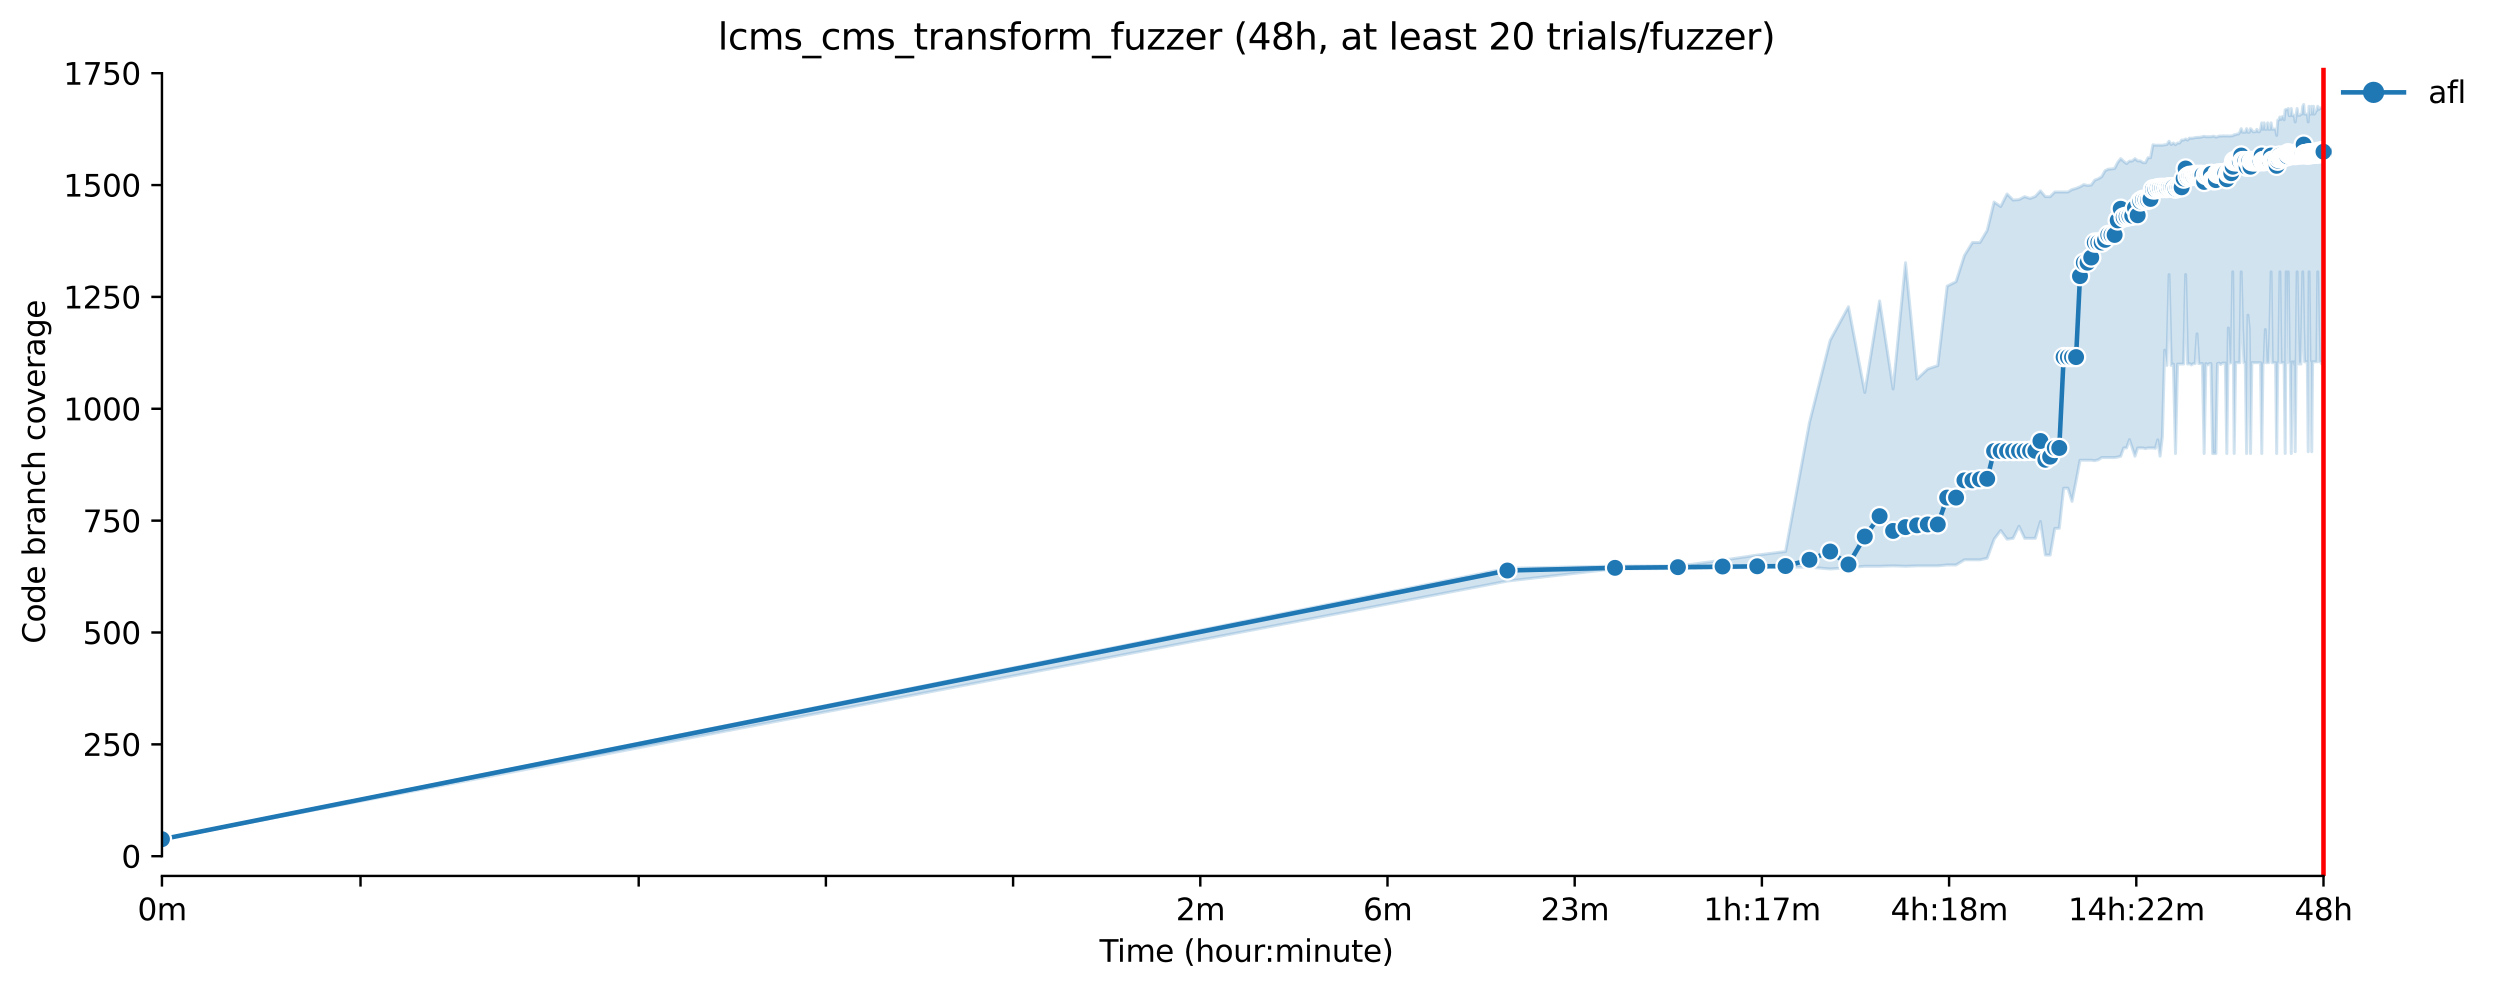 <?xml version="1.0" encoding="utf-8" standalone="no"?>
<!DOCTYPE svg PUBLIC "-//W3C//DTD SVG 1.1//EN"
  "http://www.w3.org/Graphics/SVG/1.1/DTD/svg11.dtd">
<svg xmlns:xlink="http://www.w3.org/1999/xlink" width="823.195pt" height="325.986pt" viewBox="0 0 823.195 325.986" xmlns="http://www.w3.org/2000/svg" version="1.1">
 <defs>
  <style type="text/css">*{stroke-linejoin: round; stroke-linecap: butt}</style>
 </defs>
 <g id="figure_1">
  <g id="patch_1">
   <path d="M 0 325.986 
L 823.195 325.986 
L 823.195 0 
L 0 0 
z
" style="fill: #ffffff"/>
  </g>
  <g id="axes_1">
   <g id="patch_2">
    <path d="M 53.328 288.43 
L 767.568 288.43 
L 767.568 22.318 
L 53.328 22.318 
z
" style="fill: #ffffff"/>
   </g>
   <g id="PolyCollection_1">
    <defs>
     <path id="ma456323666" d="M 53.328 -49.652 
L 53.328 -49.652 
L 496.352 -134.663 
L 531.78 -138.715 
L 552.505 -138.788 
L 567.209 -139.083 
L 578.614 -139.083 
L 587.933 -139.23 
L 595.812 -139.23 
L 602.637 -138.641 
L 608.657 -139.083 
L 614.042 -139.525 
L 618.914 -139.525 
L 623.361 -139.672 
L 627.452 -139.525 
L 631.24 -139.672 
L 634.767 -139.672 
L 638.065 -139.672 
L 641.164 -139.967 
L 644.085 -139.967 
L 646.849 -141.661 
L 649.471 -141.661 
L 651.964 -141.661 
L 654.342 -142.177 
L 656.614 -148.4 
L 658.79 -151.312 
L 660.876 -148.439 
L 662.881 -148.733 
L 664.81 -152.711 
L 666.668 -148.733 
L 668.462 -148.733 
L 670.195 -148.733 
L 671.871 -154.258 
L 673.494 -143.208 
L 675.066 -143.208 
L 676.592 -151.975 
L 678.074 -152.048 
L 679.514 -165.235 
L 680.914 -165.235 
L 682.277 -160.888 
L 683.605 -167.592 
L 684.899 -174.443 
L 686.161 -174.443 
L 687.393 -174.443 
L 688.595 -174.443 
L 689.77 -174.296 
L 690.919 -174.59 
L 692.042 -175.327 
L 693.142 -175.327 
L 694.218 -175.327 
L 695.272 -175.327 
L 696.304 -175.327 
L 697.316 -175.474 
L 698.309 -175.769 
L 699.283 -178.495 
L 700.238 -178.495 
L 701.176 -181.22 
L 702.097 -178.495 
L 703.001 -175.769 
L 703.89 -178.495 
L 704.764 -178.495 
L 705.623 -178.495 
L 706.468 -178.283 
L 707.299 -178.495 
L 708.117 -178.495 
L 708.922 -178.495 
L 709.714 -178.347 
L 710.495 -181.152 
L 711.263 -175.769 
L 712.021 -182.178 
L 712.767 -210.687 
L 713.502 -205.677 
L 714.227 -235.586 
L 714.942 -205.677 
L 715.647 -206.119 
L 716.342 -176.653 
L 717.029 -206.119 
L 717.705 -206.119 
L 718.374 -206.119 
L 719.033 -206.119 
L 719.684 -235.586 
L 720.327 -206.119 
L 720.962 -206.267 
L 721.589 -205.825 
L 722.209 -206.267 
L 722.821 -206.267 
L 723.426 -216.064 
L 724.024 -206.267 
L 724.615 -206.267 
L 725.199 -206.267 
L 725.776 -176.653 
L 726.347 -206.267 
L 726.912 -205.825 
L 727.471 -206.267 
L 728.023 -206.267 
L 728.57 -176.653 
L 729.111 -176.653 
L 729.646 -176.653 
L 730.176 -206.267 
L 730.7 -206.414 
L 731.219 -205.972 
L 731.733 -206.414 
L 732.241 -206.414 
L 732.745 -206.414 
L 733.243 -176.653 
L 733.737 -217.98 
L 734.226 -206.414 
L 734.711 -206.561 
L 735.191 -236.47 
L 735.666 -176.653 
L 736.137 -206.561 
L 736.604 -206.561 
L 737.067 -206.561 
L 737.525 -206.561 
L 737.979 -236.47 
L 738.43 -217.694 
L 738.876 -206.561 
L 739.319 -206.561 
L 739.757 -176.653 
L 740.192 -222.219 
L 740.624 -217.766 
L 741.051 -176.653 
L 741.476 -206.561 
L 741.896 -206.561 
L 742.314 -206.561 
L 742.727 -206.561 
L 743.138 -206.561 
L 743.545 -206.561 
L 743.949 -206.561 
L 744.35 -206.561 
L 744.748 -176.653 
L 745.143 -206.119 
L 745.534 -206.561 
L 745.923 -217.479 
L 746.309 -206.561 
L 746.692 -206.561 
L 747.072 -206.561 
L 747.449 -217.748 
L 747.823 -236.47 
L 748.195 -206.561 
L 748.564 -206.55 
L 748.93 -206.561 
L 749.294 -206.561 
L 749.655 -176.653 
L 750.014 -206.561 
L 750.37 -206.561 
L 750.724 -236.47 
L 751.075 -206.561 
L 751.424 -206.55 
L 751.771 -206.561 
L 752.115 -206.561 
L 752.457 -176.653 
L 752.796 -236.47 
L 753.134 -206.561 
L 753.469 -236.47 
L 753.802 -206.561 
L 754.133 -206.561 
L 754.461 -176.653 
L 754.788 -206.856 
L 755.113 -205.397 
L 755.435 -206.856 
L 755.755 -177.242 
L 756.074 -206.856 
L 756.39 -236.47 
L 756.705 -217.486 
L 757.018 -206.119 
L 757.328 -206.856 
L 757.637 -206.119 
L 757.944 -218.204 
L 758.249 -236.47 
L 758.553 -217.486 
L 758.854 -206.856 
L 759.154 -206.856 
L 759.452 -206.856 
L 759.748 -206.856 
L 760.043 -177.242 
L 760.336 -236.47 
L 760.627 -206.856 
L 760.917 -206.856 
L 761.205 -177.242 
L 761.491 -206.856 
L 761.776 -206.856 
L 762.059 -206.856 
L 762.34 -206.856 
L 762.62 -206.838 
L 762.899 -206.856 
L 763.176 -236.47 
L 763.452 -218.495 
L 763.726 -206.856 
L 763.998 -206.856 
L 764.269 -206.856 
L 764.539 -206.119 
L 764.807 -206.856 
L 765.074 -206.856 
L 765.074 -290.467 
L 765.074 -290.467 
L 764.807 -290.467 
L 764.539 -290.467 
L 764.269 -290.467 
L 763.998 -290.467 
L 763.726 -290.025 
L 763.452 -290.025 
L 763.176 -290.983 
L 762.899 -289.583 
L 762.62 -289.583 
L 762.34 -288.707 
L 762.059 -288.405 
L 761.776 -290.983 
L 761.491 -288.405 
L 761.205 -290.983 
L 760.917 -288.405 
L 760.627 -288.405 
L 760.336 -290.983 
L 760.043 -285.826 
L 759.748 -288.405 
L 759.452 -288.405 
L 759.154 -288.405 
L 758.854 -288.405 
L 758.553 -291.572 
L 758.249 -290.983 
L 757.944 -288.405 
L 757.637 -288.405 
L 757.328 -288.036 
L 757.018 -288.036 
L 756.705 -288.053 
L 756.39 -290.246 
L 756.074 -288.036 
L 755.755 -285.826 
L 755.435 -288.036 
L 755.113 -288.036 
L 754.788 -287.889 
L 754.461 -290.246 
L 754.133 -287.889 
L 753.802 -287.906 
L 753.469 -290.246 
L 753.134 -289.952 
L 752.796 -289.952 
L 752.457 -289.804 
L 752.115 -286.519 
L 751.771 -287.668 
L 751.424 -287.521 
L 751.075 -286.637 
L 750.724 -287.447 
L 750.37 -286.489 
L 750.014 -286.416 
L 749.655 -281.406 
L 749.294 -283.469 
L 748.93 -283.469 
L 748.564 -283.469 
L 748.195 -283.395 
L 747.823 -285.532 
L 747.449 -283.395 
L 747.072 -283.395 
L 746.692 -285.532 
L 746.309 -283.395 
L 745.923 -283.395 
L 745.534 -285.532 
L 745.143 -283.395 
L 744.748 -285.532 
L 744.35 -283.395 
L 743.949 -282.585 
L 743.545 -282.603 
L 743.138 -283.395 
L 742.727 -282.603 
L 742.314 -282.585 
L 741.896 -282.585 
L 741.476 -283.174 
L 741.051 -283.616 
L 740.624 -282.438 
L 740.192 -282.438 
L 739.757 -283.616 
L 739.319 -282.438 
L 738.876 -282.438 
L 738.43 -282.438 
L 737.979 -283.616 
L 737.525 -282.438 
L 737.067 -281.848 
L 736.604 -281.848 
L 736.137 -281.627 
L 735.666 -281.627 
L 735.191 -281.259 
L 734.711 -281.259 
L 734.226 -281.185 
L 733.737 -281.185 
L 733.243 -281.259 
L 732.745 -281.185 
L 732.241 -281.259 
L 731.733 -281.185 
L 731.219 -281.185 
L 730.7 -281.185 
L 730.176 -280.964 
L 729.646 -280.817 
L 729.111 -281.112 
L 728.57 -281.112 
L 728.023 -280.964 
L 727.471 -280.964 
L 726.912 -280.964 
L 726.347 -280.964 
L 725.776 -281.112 
L 725.199 -280.964 
L 724.615 -280.817 
L 724.024 -280.743 
L 723.426 -280.743 
L 722.821 -280.67 
L 722.209 -280.522 
L 721.589 -280.449 
L 720.962 -280.522 
L 720.327 -279.859 
L 719.684 -280.228 
L 719.033 -279.859 
L 718.374 -279.859 
L 717.705 -278.902 
L 717.029 -278.902 
L 716.342 -278.312 
L 715.647 -278.902 
L 714.942 -278.386 
L 714.227 -279.491 
L 713.502 -278.386 
L 712.767 -278.312 
L 712.021 -278.165 
L 711.263 -278.165 
L 710.495 -278.165 
L 709.714 -278.165 
L 708.922 -278.312 
L 708.117 -274.04 
L 707.299 -274.054 
L 706.468 -272.419 
L 705.623 -272.448 
L 704.764 -273.008 
L 703.89 -273.008 
L 703.001 -273.745 
L 702.097 -272.955 
L 701.176 -272.935 
L 700.238 -272.124 
L 699.283 -272.861 
L 698.309 -273.745 
L 697.316 -272.493 
L 696.304 -270.504 
L 695.272 -270.356 
L 694.218 -270.283 
L 693.142 -269.767 
L 692.042 -267.778 
L 690.919 -267.115 
L 689.77 -266.673 
L 688.595 -265.052 
L 687.393 -264.905 
L 686.161 -265.2 
L 684.899 -264.463 
L 683.605 -263.947 
L 682.277 -263.579 
L 680.914 -262.769 
L 679.514 -262.769 
L 678.074 -262.769 
L 676.592 -262.769 
L 675.066 -261.222 
L 673.494 -261.222 
L 671.871 -263.137 
L 670.195 -261.295 
L 668.462 -260.632 
L 666.668 -261.222 
L 664.81 -260.264 
L 662.881 -260.117 
L 660.876 -262.106 
L 658.79 -257.98 
L 656.614 -259.454 
L 654.342 -250.129 
L 651.964 -246.12 
L 649.471 -246.12 
L 646.849 -241.848 
L 644.085 -233.229 
L 641.164 -231.77 
L 638.065 -205.604 
L 634.767 -204.499 
L 631.24 -201.184 
L 627.452 -239.49 
L 623.361 -197.915 
L 618.914 -226.893 
L 614.042 -196.764 
L 608.657 -224.978 
L 602.637 -213.928 
L 595.812 -186.819 
L 587.933 -144.387 
L 578.614 -143.208 
L 567.209 -141.514 
L 552.505 -139.599 
L 531.78 -139.599 
L 496.352 -138.864 
L 53.328 -49.652 
z
" style="stroke: #1f77b4; stroke-opacity: 0.2"/>
    </defs>
    <g clip-path="url(#p60542fa1eb)">
     <use xlink:href="#ma456323666" x="0" y="325.986" style="fill: #1f77b4; fill-opacity: 0.2; stroke: #1f77b4; stroke-opacity: 0.2"/>
    </g>
   </g>
   <g id="matplotlib.axis_1">
    <g id="xtick_1">
     <g id="line2d_1">
      <defs>
       <path id="mf815fa77a0" d="M 0 0 
L 0 3.5 
" style="stroke: #000000; stroke-width: 0.8"/>
      </defs>
      <g>
       <use xlink:href="#mf815fa77a0" x="53.328" y="288.43" style="stroke: #000000; stroke-width: 0.8"/>
      </g>
     </g>
     <g id="text_1">
      <!-- 0m -->
      <g transform="translate(45.277 303.029) scale(0.1 -0.1)">
       <defs>
        <path id="DejaVuSans-30" d="M 2034 4250 
Q 1547 4250 1301 3770 
Q 1056 3291 1056 2328 
Q 1056 1369 1301 889 
Q 1547 409 2034 409 
Q 2525 409 2770 889 
Q 3016 1369 3016 2328 
Q 3016 3291 2770 3770 
Q 2525 4250 2034 4250 
z
M 2034 4750 
Q 2819 4750 3233 4129 
Q 3647 3509 3647 2328 
Q 3647 1150 3233 529 
Q 2819 -91 2034 -91 
Q 1250 -91 836 529 
Q 422 1150 422 2328 
Q 422 3509 836 4129 
Q 1250 4750 2034 4750 
z
" transform="scale(0.016)"/>
        <path id="DejaVuSans-6d" d="M 3328 2828 
Q 3544 3216 3844 3400 
Q 4144 3584 4550 3584 
Q 5097 3584 5394 3201 
Q 5691 2819 5691 2113 
L 5691 0 
L 5113 0 
L 5113 2094 
Q 5113 2597 4934 2840 
Q 4756 3084 4391 3084 
Q 3944 3084 3684 2787 
Q 3425 2491 3425 1978 
L 3425 0 
L 2847 0 
L 2847 2094 
Q 2847 2600 2669 2842 
Q 2491 3084 2119 3084 
Q 1678 3084 1418 2786 
Q 1159 2488 1159 1978 
L 1159 0 
L 581 0 
L 581 3500 
L 1159 3500 
L 1159 2956 
Q 1356 3278 1631 3431 
Q 1906 3584 2284 3584 
Q 2666 3584 2933 3390 
Q 3200 3197 3328 2828 
z
" transform="scale(0.016)"/>
       </defs>
       <use xlink:href="#DejaVuSans-30"/>
       <use xlink:href="#DejaVuSans-6d" x="63.623"/>
      </g>
     </g>
    </g>
    <g id="xtick_2">
     <g id="line2d_2">
      <g>
       <use xlink:href="#mf815fa77a0" x="118.712" y="288.43" style="stroke: #000000; stroke-width: 0.8"/>
      </g>
     </g>
    </g>
    <g id="xtick_3">
     <g id="line2d_3">
      <g>
       <use xlink:href="#mf815fa77a0" x="210.308" y="288.43" style="stroke: #000000; stroke-width: 0.8"/>
      </g>
     </g>
    </g>
    <g id="xtick_4">
     <g id="line2d_4">
      <g>
       <use xlink:href="#mf815fa77a0" x="271.948" y="288.43" style="stroke: #000000; stroke-width: 0.8"/>
      </g>
     </g>
    </g>
    <g id="xtick_5">
     <g id="line2d_5">
      <g>
       <use xlink:href="#mf815fa77a0" x="333.589" y="288.43" style="stroke: #000000; stroke-width: 0.8"/>
      </g>
     </g>
    </g>
    <g id="xtick_6">
     <g id="line2d_6">
      <g>
       <use xlink:href="#mf815fa77a0" x="395.23" y="288.43" style="stroke: #000000; stroke-width: 0.8"/>
      </g>
     </g>
     <g id="text_2">
      <!-- 2m -->
      <g transform="translate(387.178 303.029) scale(0.1 -0.1)">
       <defs>
        <path id="DejaVuSans-32" d="M 1228 531 
L 3431 531 
L 3431 0 
L 469 0 
L 469 531 
Q 828 903 1448 1529 
Q 2069 2156 2228 2338 
Q 2531 2678 2651 2914 
Q 2772 3150 2772 3378 
Q 2772 3750 2511 3984 
Q 2250 4219 1831 4219 
Q 1534 4219 1204 4116 
Q 875 4013 500 3803 
L 500 4441 
Q 881 4594 1212 4672 
Q 1544 4750 1819 4750 
Q 2544 4750 2975 4387 
Q 3406 4025 3406 3419 
Q 3406 3131 3298 2873 
Q 3191 2616 2906 2266 
Q 2828 2175 2409 1742 
Q 1991 1309 1228 531 
z
" transform="scale(0.016)"/>
       </defs>
       <use xlink:href="#DejaVuSans-32"/>
       <use xlink:href="#DejaVuSans-6d" x="63.623"/>
      </g>
     </g>
    </g>
    <g id="xtick_7">
     <g id="line2d_7">
      <g>
       <use xlink:href="#mf815fa77a0" x="456.871" y="288.43" style="stroke: #000000; stroke-width: 0.8"/>
      </g>
     </g>
     <g id="text_3">
      <!-- 6m -->
      <g transform="translate(448.819 303.029) scale(0.1 -0.1)">
       <defs>
        <path id="DejaVuSans-36" d="M 2113 2584 
Q 1688 2584 1439 2293 
Q 1191 2003 1191 1497 
Q 1191 994 1439 701 
Q 1688 409 2113 409 
Q 2538 409 2786 701 
Q 3034 994 3034 1497 
Q 3034 2003 2786 2293 
Q 2538 2584 2113 2584 
z
M 3366 4563 
L 3366 3988 
Q 3128 4100 2886 4159 
Q 2644 4219 2406 4219 
Q 1781 4219 1451 3797 
Q 1122 3375 1075 2522 
Q 1259 2794 1537 2939 
Q 1816 3084 2150 3084 
Q 2853 3084 3261 2657 
Q 3669 2231 3669 1497 
Q 3669 778 3244 343 
Q 2819 -91 2113 -91 
Q 1303 -91 875 529 
Q 447 1150 447 2328 
Q 447 3434 972 4092 
Q 1497 4750 2381 4750 
Q 2619 4750 2861 4703 
Q 3103 4656 3366 4563 
z
" transform="scale(0.016)"/>
       </defs>
       <use xlink:href="#DejaVuSans-36"/>
       <use xlink:href="#DejaVuSans-6d" x="63.623"/>
      </g>
     </g>
    </g>
    <g id="xtick_8">
     <g id="line2d_8">
      <g>
       <use xlink:href="#mf815fa77a0" x="518.511" y="288.43" style="stroke: #000000; stroke-width: 0.8"/>
      </g>
     </g>
     <g id="text_4">
      <!-- 23m -->
      <g transform="translate(507.279 303.029) scale(0.1 -0.1)">
       <defs>
        <path id="DejaVuSans-33" d="M 2597 2516 
Q 3050 2419 3304 2112 
Q 3559 1806 3559 1356 
Q 3559 666 3084 287 
Q 2609 -91 1734 -91 
Q 1441 -91 1130 -33 
Q 819 25 488 141 
L 488 750 
Q 750 597 1062 519 
Q 1375 441 1716 441 
Q 2309 441 2620 675 
Q 2931 909 2931 1356 
Q 2931 1769 2642 2001 
Q 2353 2234 1838 2234 
L 1294 2234 
L 1294 2753 
L 1863 2753 
Q 2328 2753 2575 2939 
Q 2822 3125 2822 3475 
Q 2822 3834 2567 4026 
Q 2313 4219 1838 4219 
Q 1578 4219 1281 4162 
Q 984 4106 628 3988 
L 628 4550 
Q 988 4650 1302 4700 
Q 1616 4750 1894 4750 
Q 2613 4750 3031 4423 
Q 3450 4097 3450 3541 
Q 3450 3153 3228 2886 
Q 3006 2619 2597 2516 
z
" transform="scale(0.016)"/>
       </defs>
       <use xlink:href="#DejaVuSans-32"/>
       <use xlink:href="#DejaVuSans-33" x="63.623"/>
       <use xlink:href="#DejaVuSans-6d" x="127.246"/>
      </g>
     </g>
    </g>
    <g id="xtick_9">
     <g id="line2d_9">
      <g>
       <use xlink:href="#mf815fa77a0" x="580.152" y="288.43" style="stroke: #000000; stroke-width: 0.8"/>
      </g>
     </g>
     <g id="text_5">
      <!-- 1h:17m -->
      <g transform="translate(560.885 303.029) scale(0.1 -0.1)">
       <defs>
        <path id="DejaVuSans-31" d="M 794 531 
L 1825 531 
L 1825 4091 
L 703 3866 
L 703 4441 
L 1819 4666 
L 2450 4666 
L 2450 531 
L 3481 531 
L 3481 0 
L 794 0 
L 794 531 
z
" transform="scale(0.016)"/>
        <path id="DejaVuSans-68" d="M 3513 2113 
L 3513 0 
L 2938 0 
L 2938 2094 
Q 2938 2591 2744 2837 
Q 2550 3084 2163 3084 
Q 1697 3084 1428 2787 
Q 1159 2491 1159 1978 
L 1159 0 
L 581 0 
L 581 4863 
L 1159 4863 
L 1159 2956 
Q 1366 3272 1645 3428 
Q 1925 3584 2291 3584 
Q 2894 3584 3203 3211 
Q 3513 2838 3513 2113 
z
" transform="scale(0.016)"/>
        <path id="DejaVuSans-3a" d="M 750 794 
L 1409 794 
L 1409 0 
L 750 0 
L 750 794 
z
M 750 3309 
L 1409 3309 
L 1409 2516 
L 750 2516 
L 750 3309 
z
" transform="scale(0.016)"/>
        <path id="DejaVuSans-37" d="M 525 4666 
L 3525 4666 
L 3525 4397 
L 1831 0 
L 1172 0 
L 2766 4134 
L 525 4134 
L 525 4666 
z
" transform="scale(0.016)"/>
       </defs>
       <use xlink:href="#DejaVuSans-31"/>
       <use xlink:href="#DejaVuSans-68" x="63.623"/>
       <use xlink:href="#DejaVuSans-3a" x="127.002"/>
       <use xlink:href="#DejaVuSans-31" x="160.693"/>
       <use xlink:href="#DejaVuSans-37" x="224.316"/>
       <use xlink:href="#DejaVuSans-6d" x="287.939"/>
      </g>
     </g>
    </g>
    <g id="xtick_10">
     <g id="line2d_10">
      <g>
       <use xlink:href="#mf815fa77a0" x="641.793" y="288.43" style="stroke: #000000; stroke-width: 0.8"/>
      </g>
     </g>
     <g id="text_6">
      <!-- 4h:18m -->
      <g transform="translate(622.526 303.029) scale(0.1 -0.1)">
       <defs>
        <path id="DejaVuSans-34" d="M 2419 4116 
L 825 1625 
L 2419 1625 
L 2419 4116 
z
M 2253 4666 
L 3047 4666 
L 3047 1625 
L 3713 1625 
L 3713 1100 
L 3047 1100 
L 3047 0 
L 2419 0 
L 2419 1100 
L 313 1100 
L 313 1709 
L 2253 4666 
z
" transform="scale(0.016)"/>
        <path id="DejaVuSans-38" d="M 2034 2216 
Q 1584 2216 1326 1975 
Q 1069 1734 1069 1313 
Q 1069 891 1326 650 
Q 1584 409 2034 409 
Q 2484 409 2743 651 
Q 3003 894 3003 1313 
Q 3003 1734 2745 1975 
Q 2488 2216 2034 2216 
z
M 1403 2484 
Q 997 2584 770 2862 
Q 544 3141 544 3541 
Q 544 4100 942 4425 
Q 1341 4750 2034 4750 
Q 2731 4750 3128 4425 
Q 3525 4100 3525 3541 
Q 3525 3141 3298 2862 
Q 3072 2584 2669 2484 
Q 3125 2378 3379 2068 
Q 3634 1759 3634 1313 
Q 3634 634 3220 271 
Q 2806 -91 2034 -91 
Q 1263 -91 848 271 
Q 434 634 434 1313 
Q 434 1759 690 2068 
Q 947 2378 1403 2484 
z
M 1172 3481 
Q 1172 3119 1398 2916 
Q 1625 2713 2034 2713 
Q 2441 2713 2670 2916 
Q 2900 3119 2900 3481 
Q 2900 3844 2670 4047 
Q 2441 4250 2034 4250 
Q 1625 4250 1398 4047 
Q 1172 3844 1172 3481 
z
" transform="scale(0.016)"/>
       </defs>
       <use xlink:href="#DejaVuSans-34"/>
       <use xlink:href="#DejaVuSans-68" x="63.623"/>
       <use xlink:href="#DejaVuSans-3a" x="127.002"/>
       <use xlink:href="#DejaVuSans-31" x="160.693"/>
       <use xlink:href="#DejaVuSans-38" x="224.316"/>
       <use xlink:href="#DejaVuSans-6d" x="287.939"/>
      </g>
     </g>
    </g>
    <g id="xtick_11">
     <g id="line2d_11">
      <g>
       <use xlink:href="#mf815fa77a0" x="703.434" y="288.43" style="stroke: #000000; stroke-width: 0.8"/>
      </g>
     </g>
     <g id="text_7">
      <!-- 14h:22m -->
      <g transform="translate(680.985 303.029) scale(0.1 -0.1)">
       <use xlink:href="#DejaVuSans-31"/>
       <use xlink:href="#DejaVuSans-34" x="63.623"/>
       <use xlink:href="#DejaVuSans-68" x="127.246"/>
       <use xlink:href="#DejaVuSans-3a" x="190.625"/>
       <use xlink:href="#DejaVuSans-32" x="224.316"/>
       <use xlink:href="#DejaVuSans-32" x="287.939"/>
       <use xlink:href="#DejaVuSans-6d" x="351.562"/>
      </g>
     </g>
    </g>
    <g id="xtick_12">
     <g id="line2d_12">
      <g>
       <use xlink:href="#mf815fa77a0" x="765.075" y="288.43" style="stroke: #000000; stroke-width: 0.8"/>
      </g>
     </g>
     <g id="text_8">
      <!-- 48h -->
      <g transform="translate(755.543 303.029) scale(0.1 -0.1)">
       <use xlink:href="#DejaVuSans-34"/>
       <use xlink:href="#DejaVuSans-38" x="63.623"/>
       <use xlink:href="#DejaVuSans-68" x="127.246"/>
      </g>
     </g>
    </g>
    <g id="text_9">
     <!-- Time (hour:minute) -->
     <g transform="translate(362.041 316.707) scale(0.1 -0.1)">
      <defs>
       <path id="DejaVuSans-54" d="M -19 4666 
L 3928 4666 
L 3928 4134 
L 2272 4134 
L 2272 0 
L 1638 0 
L 1638 4134 
L -19 4134 
L -19 4666 
z
" transform="scale(0.016)"/>
       <path id="DejaVuSans-69" d="M 603 3500 
L 1178 3500 
L 1178 0 
L 603 0 
L 603 3500 
z
M 603 4863 
L 1178 4863 
L 1178 4134 
L 603 4134 
L 603 4863 
z
" transform="scale(0.016)"/>
       <path id="DejaVuSans-65" d="M 3597 1894 
L 3597 1613 
L 953 1613 
Q 991 1019 1311 708 
Q 1631 397 2203 397 
Q 2534 397 2845 478 
Q 3156 559 3463 722 
L 3463 178 
Q 3153 47 2828 -22 
Q 2503 -91 2169 -91 
Q 1331 -91 842 396 
Q 353 884 353 1716 
Q 353 2575 817 3079 
Q 1281 3584 2069 3584 
Q 2775 3584 3186 3129 
Q 3597 2675 3597 1894 
z
M 3022 2063 
Q 3016 2534 2758 2815 
Q 2500 3097 2075 3097 
Q 1594 3097 1305 2825 
Q 1016 2553 972 2059 
L 3022 2063 
z
" transform="scale(0.016)"/>
       <path id="DejaVuSans-20" transform="scale(0.016)"/>
       <path id="DejaVuSans-28" d="M 1984 4856 
Q 1566 4138 1362 3434 
Q 1159 2731 1159 2009 
Q 1159 1288 1364 580 
Q 1569 -128 1984 -844 
L 1484 -844 
Q 1016 -109 783 600 
Q 550 1309 550 2009 
Q 550 2706 781 3412 
Q 1013 4119 1484 4856 
L 1984 4856 
z
" transform="scale(0.016)"/>
       <path id="DejaVuSans-6f" d="M 1959 3097 
Q 1497 3097 1228 2736 
Q 959 2375 959 1747 
Q 959 1119 1226 758 
Q 1494 397 1959 397 
Q 2419 397 2687 759 
Q 2956 1122 2956 1747 
Q 2956 2369 2687 2733 
Q 2419 3097 1959 3097 
z
M 1959 3584 
Q 2709 3584 3137 3096 
Q 3566 2609 3566 1747 
Q 3566 888 3137 398 
Q 2709 -91 1959 -91 
Q 1206 -91 779 398 
Q 353 888 353 1747 
Q 353 2609 779 3096 
Q 1206 3584 1959 3584 
z
" transform="scale(0.016)"/>
       <path id="DejaVuSans-75" d="M 544 1381 
L 544 3500 
L 1119 3500 
L 1119 1403 
Q 1119 906 1312 657 
Q 1506 409 1894 409 
Q 2359 409 2629 706 
Q 2900 1003 2900 1516 
L 2900 3500 
L 3475 3500 
L 3475 0 
L 2900 0 
L 2900 538 
Q 2691 219 2414 64 
Q 2138 -91 1772 -91 
Q 1169 -91 856 284 
Q 544 659 544 1381 
z
M 1991 3584 
L 1991 3584 
z
" transform="scale(0.016)"/>
       <path id="DejaVuSans-72" d="M 2631 2963 
Q 2534 3019 2420 3045 
Q 2306 3072 2169 3072 
Q 1681 3072 1420 2755 
Q 1159 2438 1159 1844 
L 1159 0 
L 581 0 
L 581 3500 
L 1159 3500 
L 1159 2956 
Q 1341 3275 1631 3429 
Q 1922 3584 2338 3584 
Q 2397 3584 2469 3576 
Q 2541 3569 2628 3553 
L 2631 2963 
z
" transform="scale(0.016)"/>
       <path id="DejaVuSans-6e" d="M 3513 2113 
L 3513 0 
L 2938 0 
L 2938 2094 
Q 2938 2591 2744 2837 
Q 2550 3084 2163 3084 
Q 1697 3084 1428 2787 
Q 1159 2491 1159 1978 
L 1159 0 
L 581 0 
L 581 3500 
L 1159 3500 
L 1159 2956 
Q 1366 3272 1645 3428 
Q 1925 3584 2291 3584 
Q 2894 3584 3203 3211 
Q 3513 2838 3513 2113 
z
" transform="scale(0.016)"/>
       <path id="DejaVuSans-74" d="M 1172 4494 
L 1172 3500 
L 2356 3500 
L 2356 3053 
L 1172 3053 
L 1172 1153 
Q 1172 725 1289 603 
Q 1406 481 1766 481 
L 2356 481 
L 2356 0 
L 1766 0 
Q 1100 0 847 248 
Q 594 497 594 1153 
L 594 3053 
L 172 3053 
L 172 3500 
L 594 3500 
L 594 4494 
L 1172 4494 
z
" transform="scale(0.016)"/>
       <path id="DejaVuSans-29" d="M 513 4856 
L 1013 4856 
Q 1481 4119 1714 3412 
Q 1947 2706 1947 2009 
Q 1947 1309 1714 600 
Q 1481 -109 1013 -844 
L 513 -844 
Q 928 -128 1133 580 
Q 1338 1288 1338 2009 
Q 1338 2731 1133 3434 
Q 928 4138 513 4856 
z
" transform="scale(0.016)"/>
      </defs>
      <use xlink:href="#DejaVuSans-54"/>
      <use xlink:href="#DejaVuSans-69" x="57.959"/>
      <use xlink:href="#DejaVuSans-6d" x="85.742"/>
      <use xlink:href="#DejaVuSans-65" x="183.154"/>
      <use xlink:href="#DejaVuSans-20" x="244.678"/>
      <use xlink:href="#DejaVuSans-28" x="276.465"/>
      <use xlink:href="#DejaVuSans-68" x="315.479"/>
      <use xlink:href="#DejaVuSans-6f" x="378.857"/>
      <use xlink:href="#DejaVuSans-75" x="440.039"/>
      <use xlink:href="#DejaVuSans-72" x="503.418"/>
      <use xlink:href="#DejaVuSans-3a" x="542.781"/>
      <use xlink:href="#DejaVuSans-6d" x="576.473"/>
      <use xlink:href="#DejaVuSans-69" x="673.885"/>
      <use xlink:href="#DejaVuSans-6e" x="701.668"/>
      <use xlink:href="#DejaVuSans-75" x="765.047"/>
      <use xlink:href="#DejaVuSans-74" x="828.426"/>
      <use xlink:href="#DejaVuSans-65" x="867.635"/>
      <use xlink:href="#DejaVuSans-29" x="929.158"/>
     </g>
    </g>
   </g>
   <g id="matplotlib.axis_2">
    <g id="ytick_1">
     <g id="line2d_13">
      <defs>
       <path id="m1a9178899e" d="M 0 0 
L -3.5 0 
" style="stroke: #000000; stroke-width: 0.8"/>
      </defs>
      <g>
       <use xlink:href="#m1a9178899e" x="53.328" y="281.933" style="stroke: #000000; stroke-width: 0.8"/>
      </g>
     </g>
     <g id="text_10">
      <!-- 0 -->
      <g transform="translate(39.966 285.732) scale(0.1 -0.1)">
       <use xlink:href="#DejaVuSans-30"/>
      </g>
     </g>
    </g>
    <g id="ytick_2">
     <g id="line2d_14">
      <g>
       <use xlink:href="#m1a9178899e" x="53.328" y="245.1" style="stroke: #000000; stroke-width: 0.8"/>
      </g>
     </g>
     <g id="text_11">
      <!-- 250 -->
      <g transform="translate(27.241 248.899) scale(0.1 -0.1)">
       <defs>
        <path id="DejaVuSans-35" d="M 691 4666 
L 3169 4666 
L 3169 4134 
L 1269 4134 
L 1269 2991 
Q 1406 3038 1543 3061 
Q 1681 3084 1819 3084 
Q 2600 3084 3056 2656 
Q 3513 2228 3513 1497 
Q 3513 744 3044 326 
Q 2575 -91 1722 -91 
Q 1428 -91 1123 -41 
Q 819 9 494 109 
L 494 744 
Q 775 591 1075 516 
Q 1375 441 1709 441 
Q 2250 441 2565 725 
Q 2881 1009 2881 1497 
Q 2881 1984 2565 2268 
Q 2250 2553 1709 2553 
Q 1456 2553 1204 2497 
Q 953 2441 691 2322 
L 691 4666 
z
" transform="scale(0.016)"/>
       </defs>
       <use xlink:href="#DejaVuSans-32"/>
       <use xlink:href="#DejaVuSans-35" x="63.623"/>
       <use xlink:href="#DejaVuSans-30" x="127.246"/>
      </g>
     </g>
    </g>
    <g id="ytick_3">
     <g id="line2d_15">
      <g>
       <use xlink:href="#m1a9178899e" x="53.328" y="208.267" style="stroke: #000000; stroke-width: 0.8"/>
      </g>
     </g>
     <g id="text_12">
      <!-- 500 -->
      <g transform="translate(27.241 212.066) scale(0.1 -0.1)">
       <use xlink:href="#DejaVuSans-35"/>
       <use xlink:href="#DejaVuSans-30" x="63.623"/>
       <use xlink:href="#DejaVuSans-30" x="127.246"/>
      </g>
     </g>
    </g>
    <g id="ytick_4">
     <g id="line2d_16">
      <g>
       <use xlink:href="#m1a9178899e" x="53.328" y="171.433" style="stroke: #000000; stroke-width: 0.8"/>
      </g>
     </g>
     <g id="text_13">
      <!-- 750 -->
      <g transform="translate(27.241 175.233) scale(0.1 -0.1)">
       <use xlink:href="#DejaVuSans-37"/>
       <use xlink:href="#DejaVuSans-35" x="63.623"/>
       <use xlink:href="#DejaVuSans-30" x="127.246"/>
      </g>
     </g>
    </g>
    <g id="ytick_5">
     <g id="line2d_17">
      <g>
       <use xlink:href="#m1a9178899e" x="53.328" y="134.6" style="stroke: #000000; stroke-width: 0.8"/>
      </g>
     </g>
     <g id="text_14">
      <!-- 1000 -->
      <g transform="translate(20.878 138.399) scale(0.1 -0.1)">
       <use xlink:href="#DejaVuSans-31"/>
       <use xlink:href="#DejaVuSans-30" x="63.623"/>
       <use xlink:href="#DejaVuSans-30" x="127.246"/>
       <use xlink:href="#DejaVuSans-30" x="190.869"/>
      </g>
     </g>
    </g>
    <g id="ytick_6">
     <g id="line2d_18">
      <g>
       <use xlink:href="#m1a9178899e" x="53.328" y="97.767" style="stroke: #000000; stroke-width: 0.8"/>
      </g>
     </g>
     <g id="text_15">
      <!-- 1250 -->
      <g transform="translate(20.878 101.566) scale(0.1 -0.1)">
       <use xlink:href="#DejaVuSans-31"/>
       <use xlink:href="#DejaVuSans-32" x="63.623"/>
       <use xlink:href="#DejaVuSans-35" x="127.246"/>
       <use xlink:href="#DejaVuSans-30" x="190.869"/>
      </g>
     </g>
    </g>
    <g id="ytick_7">
     <g id="line2d_19">
      <g>
       <use xlink:href="#m1a9178899e" x="53.328" y="60.934" style="stroke: #000000; stroke-width: 0.8"/>
      </g>
     </g>
     <g id="text_16">
      <!-- 1500 -->
      <g transform="translate(20.878 64.733) scale(0.1 -0.1)">
       <use xlink:href="#DejaVuSans-31"/>
       <use xlink:href="#DejaVuSans-35" x="63.623"/>
       <use xlink:href="#DejaVuSans-30" x="127.246"/>
       <use xlink:href="#DejaVuSans-30" x="190.869"/>
      </g>
     </g>
    </g>
    <g id="ytick_8">
     <g id="line2d_20">
      <g>
       <use xlink:href="#m1a9178899e" x="53.328" y="24.101" style="stroke: #000000; stroke-width: 0.8"/>
      </g>
     </g>
     <g id="text_17">
      <!-- 1750 -->
      <g transform="translate(20.878 27.9) scale(0.1 -0.1)">
       <use xlink:href="#DejaVuSans-31"/>
       <use xlink:href="#DejaVuSans-37" x="63.623"/>
       <use xlink:href="#DejaVuSans-35" x="127.246"/>
       <use xlink:href="#DejaVuSans-30" x="190.869"/>
      </g>
     </g>
    </g>
    <g id="text_18">
     <!-- Code branch coverage -->
     <g transform="translate(14.798 211.949) rotate(-90) scale(0.1 -0.1)">
      <defs>
       <path id="DejaVuSans-43" d="M 4122 4306 
L 4122 3641 
Q 3803 3938 3442 4084 
Q 3081 4231 2675 4231 
Q 1875 4231 1450 3742 
Q 1025 3253 1025 2328 
Q 1025 1406 1450 917 
Q 1875 428 2675 428 
Q 3081 428 3442 575 
Q 3803 722 4122 1019 
L 4122 359 
Q 3791 134 3420 21 
Q 3050 -91 2638 -91 
Q 1578 -91 968 557 
Q 359 1206 359 2328 
Q 359 3453 968 4101 
Q 1578 4750 2638 4750 
Q 3056 4750 3426 4639 
Q 3797 4528 4122 4306 
z
" transform="scale(0.016)"/>
       <path id="DejaVuSans-64" d="M 2906 2969 
L 2906 4863 
L 3481 4863 
L 3481 0 
L 2906 0 
L 2906 525 
Q 2725 213 2448 61 
Q 2172 -91 1784 -91 
Q 1150 -91 751 415 
Q 353 922 353 1747 
Q 353 2572 751 3078 
Q 1150 3584 1784 3584 
Q 2172 3584 2448 3432 
Q 2725 3281 2906 2969 
z
M 947 1747 
Q 947 1113 1208 752 
Q 1469 391 1925 391 
Q 2381 391 2643 752 
Q 2906 1113 2906 1747 
Q 2906 2381 2643 2742 
Q 2381 3103 1925 3103 
Q 1469 3103 1208 2742 
Q 947 2381 947 1747 
z
" transform="scale(0.016)"/>
       <path id="DejaVuSans-62" d="M 3116 1747 
Q 3116 2381 2855 2742 
Q 2594 3103 2138 3103 
Q 1681 3103 1420 2742 
Q 1159 2381 1159 1747 
Q 1159 1113 1420 752 
Q 1681 391 2138 391 
Q 2594 391 2855 752 
Q 3116 1113 3116 1747 
z
M 1159 2969 
Q 1341 3281 1617 3432 
Q 1894 3584 2278 3584 
Q 2916 3584 3314 3078 
Q 3713 2572 3713 1747 
Q 3713 922 3314 415 
Q 2916 -91 2278 -91 
Q 1894 -91 1617 61 
Q 1341 213 1159 525 
L 1159 0 
L 581 0 
L 581 4863 
L 1159 4863 
L 1159 2969 
z
" transform="scale(0.016)"/>
       <path id="DejaVuSans-61" d="M 2194 1759 
Q 1497 1759 1228 1600 
Q 959 1441 959 1056 
Q 959 750 1161 570 
Q 1363 391 1709 391 
Q 2188 391 2477 730 
Q 2766 1069 2766 1631 
L 2766 1759 
L 2194 1759 
z
M 3341 1997 
L 3341 0 
L 2766 0 
L 2766 531 
Q 2569 213 2275 61 
Q 1981 -91 1556 -91 
Q 1019 -91 701 211 
Q 384 513 384 1019 
Q 384 1609 779 1909 
Q 1175 2209 1959 2209 
L 2766 2209 
L 2766 2266 
Q 2766 2663 2505 2880 
Q 2244 3097 1772 3097 
Q 1472 3097 1187 3025 
Q 903 2953 641 2809 
L 641 3341 
Q 956 3463 1253 3523 
Q 1550 3584 1831 3584 
Q 2591 3584 2966 3190 
Q 3341 2797 3341 1997 
z
" transform="scale(0.016)"/>
       <path id="DejaVuSans-63" d="M 3122 3366 
L 3122 2828 
Q 2878 2963 2633 3030 
Q 2388 3097 2138 3097 
Q 1578 3097 1268 2742 
Q 959 2388 959 1747 
Q 959 1106 1268 751 
Q 1578 397 2138 397 
Q 2388 397 2633 464 
Q 2878 531 3122 666 
L 3122 134 
Q 2881 22 2623 -34 
Q 2366 -91 2075 -91 
Q 1284 -91 818 406 
Q 353 903 353 1747 
Q 353 2603 823 3093 
Q 1294 3584 2113 3584 
Q 2378 3584 2631 3529 
Q 2884 3475 3122 3366 
z
" transform="scale(0.016)"/>
       <path id="DejaVuSans-76" d="M 191 3500 
L 800 3500 
L 1894 563 
L 2988 3500 
L 3597 3500 
L 2284 0 
L 1503 0 
L 191 3500 
z
" transform="scale(0.016)"/>
       <path id="DejaVuSans-67" d="M 2906 1791 
Q 2906 2416 2648 2759 
Q 2391 3103 1925 3103 
Q 1463 3103 1205 2759 
Q 947 2416 947 1791 
Q 947 1169 1205 825 
Q 1463 481 1925 481 
Q 2391 481 2648 825 
Q 2906 1169 2906 1791 
z
M 3481 434 
Q 3481 -459 3084 -895 
Q 2688 -1331 1869 -1331 
Q 1566 -1331 1297 -1286 
Q 1028 -1241 775 -1147 
L 775 -588 
Q 1028 -725 1275 -790 
Q 1522 -856 1778 -856 
Q 2344 -856 2625 -561 
Q 2906 -266 2906 331 
L 2906 616 
Q 2728 306 2450 153 
Q 2172 0 1784 0 
Q 1141 0 747 490 
Q 353 981 353 1791 
Q 353 2603 747 3093 
Q 1141 3584 1784 3584 
Q 2172 3584 2450 3431 
Q 2728 3278 2906 2969 
L 2906 3500 
L 3481 3500 
L 3481 434 
z
" transform="scale(0.016)"/>
      </defs>
      <use xlink:href="#DejaVuSans-43"/>
      <use xlink:href="#DejaVuSans-6f" x="69.824"/>
      <use xlink:href="#DejaVuSans-64" x="131.006"/>
      <use xlink:href="#DejaVuSans-65" x="194.482"/>
      <use xlink:href="#DejaVuSans-20" x="256.006"/>
      <use xlink:href="#DejaVuSans-62" x="287.793"/>
      <use xlink:href="#DejaVuSans-72" x="351.27"/>
      <use xlink:href="#DejaVuSans-61" x="392.383"/>
      <use xlink:href="#DejaVuSans-6e" x="453.662"/>
      <use xlink:href="#DejaVuSans-63" x="517.041"/>
      <use xlink:href="#DejaVuSans-68" x="572.021"/>
      <use xlink:href="#DejaVuSans-20" x="635.4"/>
      <use xlink:href="#DejaVuSans-63" x="667.188"/>
      <use xlink:href="#DejaVuSans-6f" x="722.168"/>
      <use xlink:href="#DejaVuSans-76" x="783.35"/>
      <use xlink:href="#DejaVuSans-65" x="842.529"/>
      <use xlink:href="#DejaVuSans-72" x="904.053"/>
      <use xlink:href="#DejaVuSans-61" x="945.166"/>
      <use xlink:href="#DejaVuSans-67" x="1006.445"/>
      <use xlink:href="#DejaVuSans-65" x="1069.922"/>
     </g>
    </g>
   </g>
   <g id="line2d_21">
    <path d="M 53.328 276.334 
L 496.352 187.861 
L 531.78 186.977 
L 587.933 186.388 
L 595.812 184.325 
L 602.637 181.599 
L 608.657 185.872 
L 614.042 176.664 
L 618.914 169.96 
L 623.361 174.822 
L 627.452 173.57 
L 631.24 172.98 
L 634.767 172.686 
L 638.065 172.686 
L 641.164 163.846 
L 644.085 163.846 
L 646.849 158.173 
L 649.471 158.173 
L 651.964 157.805 
L 654.342 157.658 
L 656.614 148.523 
L 670.195 148.449 
L 671.871 145.208 
L 673.494 151.396 
L 675.066 150.365 
L 676.592 147.492 
L 678.074 147.492 
L 679.514 117.583 
L 683.605 117.583 
L 684.899 90.916 
L 686.161 86.496 
L 687.393 86.496 
L 688.595 84.802 
L 689.77 79.866 
L 692.042 79.866 
L 693.142 78.982 
L 694.218 77.362 
L 696.304 77.362 
L 697.316 72.573 
L 698.309 68.743 
L 699.283 71.616 
L 700.238 71.321 
L 702.097 71.026 
L 703.001 68.448 
L 703.89 70.879 
L 704.764 66.312 
L 705.623 65.796 
L 707.299 65.796 
L 708.117 65.501 
L 708.922 62.334 
L 709.714 62.334 
L 710.495 61.965 
L 712.021 61.892 
L 713.502 61.892 
L 714.227 61.671 
L 715.647 61.671 
L 716.342 62.113 
L 717.029 61.671 
L 718.374 61.671 
L 719.684 55.483 
L 720.327 58.282 
L 720.962 57.914 
L 722.209 57.914 
L 722.821 57.619 
L 725.199 57.619 
L 725.776 59.903 
L 726.347 57.619 
L 726.912 57.619 
L 727.471 57.324 
L 728.023 57.251 
L 728.57 59.313 
L 729.646 59.313 
L 730.176 57.177 
L 731.219 57.177 
L 731.733 57.03 
L 732.745 57.03 
L 733.243 59.019 
L 733.737 57.03 
L 734.711 57.03 
L 735.666 53.052 
L 737.525 53.052 
L 737.979 51.21 
L 738.43 53.052 
L 739.319 53.052 
L 739.757 54.893 
L 740.192 53.052 
L 740.624 53.052 
L 741.051 54.893 
L 741.476 53.052 
L 744.35 53.052 
L 744.748 51.21 
L 745.143 53.052 
L 745.534 53.052 
L 745.923 52.904 
L 747.449 52.904 
L 747.823 51.21 
L 748.195 52.904 
L 749.294 52.904 
L 749.655 54.599 
L 750.014 52.904 
L 750.724 51.21 
L 751.075 51.873 
L 751.424 51.873 
L 751.771 51.652 
L 752.115 51.652 
L 752.457 51.21 
L 752.796 51.21 
L 753.134 51.431 
L 753.469 50.473 
L 753.802 50.768 
L 754.133 50.768 
L 754.461 51.063 
L 754.788 50.768 
L 755.435 50.768 
L 755.755 51.063 
L 756.39 50.473 
L 756.705 50.768 
L 757.944 50.768 
L 758.249 50.473 
L 758.553 47.6 
L 758.854 50.768 
L 759.748 50.694 
L 760.043 50.915 
L 760.336 50.473 
L 760.627 50.694 
L 760.917 50.694 
L 761.205 50.473 
L 761.491 50.694 
L 761.776 50.547 
L 762.899 50.473 
L 763.176 50.031 
L 763.452 50.473 
L 763.726 50.473 
L 763.998 49.958 
L 765.074 49.958 
L 765.074 49.958 
" clip-path="url(#p60542fa1eb)" style="fill: none; stroke: #1f77b4; stroke-width: 1.5; stroke-linecap: square"/>
    <defs>
     <path id="m54a34c8fcc" d="M 0 3 
C 0.796 3 1.559 2.684 2.121 2.121 
C 2.684 1.559 3 0.796 3 0 
C 3 -0.796 2.684 -1.559 2.121 -2.121 
C 1.559 -2.684 0.796 -3 0 -3 
C -0.796 -3 -1.559 -2.684 -2.121 -2.121 
C -2.684 -1.559 -3 -0.796 -3 0 
C -3 0.796 -2.684 1.559 -2.121 2.121 
C -1.559 2.684 -0.796 3 0 3 
z
" style="stroke: #ffffff; stroke-width: 0.75"/>
    </defs>
    <g clip-path="url(#p60542fa1eb)">
     <use xlink:href="#m54a34c8fcc" x="53.328" y="276.334" style="fill: #1f77b4; stroke: #ffffff; stroke-width: 0.75"/>
     <use xlink:href="#m54a34c8fcc" x="496.352" y="187.861" style="fill: #1f77b4; stroke: #ffffff; stroke-width: 0.75"/>
     <use xlink:href="#m54a34c8fcc" x="531.78" y="186.977" style="fill: #1f77b4; stroke: #ffffff; stroke-width: 0.75"/>
     <use xlink:href="#m54a34c8fcc" x="552.505" y="186.756" style="fill: #1f77b4; stroke: #ffffff; stroke-width: 0.75"/>
     <use xlink:href="#m54a34c8fcc" x="567.209" y="186.535" style="fill: #1f77b4; stroke: #ffffff; stroke-width: 0.75"/>
     <use xlink:href="#m54a34c8fcc" x="578.614" y="186.461" style="fill: #1f77b4; stroke: #ffffff; stroke-width: 0.75"/>
     <use xlink:href="#m54a34c8fcc" x="587.933" y="186.388" style="fill: #1f77b4; stroke: #ffffff; stroke-width: 0.75"/>
     <use xlink:href="#m54a34c8fcc" x="595.812" y="184.325" style="fill: #1f77b4; stroke: #ffffff; stroke-width: 0.75"/>
     <use xlink:href="#m54a34c8fcc" x="602.637" y="181.599" style="fill: #1f77b4; stroke: #ffffff; stroke-width: 0.75"/>
     <use xlink:href="#m54a34c8fcc" x="608.657" y="185.872" style="fill: #1f77b4; stroke: #ffffff; stroke-width: 0.75"/>
     <use xlink:href="#m54a34c8fcc" x="614.042" y="176.664" style="fill: #1f77b4; stroke: #ffffff; stroke-width: 0.75"/>
     <use xlink:href="#m54a34c8fcc" x="618.914" y="169.96" style="fill: #1f77b4; stroke: #ffffff; stroke-width: 0.75"/>
     <use xlink:href="#m54a34c8fcc" x="623.361" y="174.822" style="fill: #1f77b4; stroke: #ffffff; stroke-width: 0.75"/>
     <use xlink:href="#m54a34c8fcc" x="627.452" y="173.57" style="fill: #1f77b4; stroke: #ffffff; stroke-width: 0.75"/>
     <use xlink:href="#m54a34c8fcc" x="631.24" y="172.98" style="fill: #1f77b4; stroke: #ffffff; stroke-width: 0.75"/>
     <use xlink:href="#m54a34c8fcc" x="634.767" y="172.686" style="fill: #1f77b4; stroke: #ffffff; stroke-width: 0.75"/>
     <use xlink:href="#m54a34c8fcc" x="638.065" y="172.686" style="fill: #1f77b4; stroke: #ffffff; stroke-width: 0.75"/>
     <use xlink:href="#m54a34c8fcc" x="641.164" y="163.846" style="fill: #1f77b4; stroke: #ffffff; stroke-width: 0.75"/>
     <use xlink:href="#m54a34c8fcc" x="644.085" y="163.846" style="fill: #1f77b4; stroke: #ffffff; stroke-width: 0.75"/>
     <use xlink:href="#m54a34c8fcc" x="646.849" y="158.173" style="fill: #1f77b4; stroke: #ffffff; stroke-width: 0.75"/>
     <use xlink:href="#m54a34c8fcc" x="649.471" y="158.173" style="fill: #1f77b4; stroke: #ffffff; stroke-width: 0.75"/>
     <use xlink:href="#m54a34c8fcc" x="651.964" y="157.805" style="fill: #1f77b4; stroke: #ffffff; stroke-width: 0.75"/>
     <use xlink:href="#m54a34c8fcc" x="654.342" y="157.658" style="fill: #1f77b4; stroke: #ffffff; stroke-width: 0.75"/>
     <use xlink:href="#m54a34c8fcc" x="656.614" y="148.523" style="fill: #1f77b4; stroke: #ffffff; stroke-width: 0.75"/>
     <use xlink:href="#m54a34c8fcc" x="658.79" y="148.523" style="fill: #1f77b4; stroke: #ffffff; stroke-width: 0.75"/>
     <use xlink:href="#m54a34c8fcc" x="660.876" y="148.523" style="fill: #1f77b4; stroke: #ffffff; stroke-width: 0.75"/>
     <use xlink:href="#m54a34c8fcc" x="662.881" y="148.523" style="fill: #1f77b4; stroke: #ffffff; stroke-width: 0.75"/>
     <use xlink:href="#m54a34c8fcc" x="664.81" y="148.523" style="fill: #1f77b4; stroke: #ffffff; stroke-width: 0.75"/>
     <use xlink:href="#m54a34c8fcc" x="666.668" y="148.523" style="fill: #1f77b4; stroke: #ffffff; stroke-width: 0.75"/>
     <use xlink:href="#m54a34c8fcc" x="668.462" y="148.449" style="fill: #1f77b4; stroke: #ffffff; stroke-width: 0.75"/>
     <use xlink:href="#m54a34c8fcc" x="670.195" y="148.449" style="fill: #1f77b4; stroke: #ffffff; stroke-width: 0.75"/>
     <use xlink:href="#m54a34c8fcc" x="671.871" y="145.208" style="fill: #1f77b4; stroke: #ffffff; stroke-width: 0.75"/>
     <use xlink:href="#m54a34c8fcc" x="673.494" y="151.396" style="fill: #1f77b4; stroke: #ffffff; stroke-width: 0.75"/>
     <use xlink:href="#m54a34c8fcc" x="675.066" y="150.365" style="fill: #1f77b4; stroke: #ffffff; stroke-width: 0.75"/>
     <use xlink:href="#m54a34c8fcc" x="676.592" y="147.492" style="fill: #1f77b4; stroke: #ffffff; stroke-width: 0.75"/>
     <use xlink:href="#m54a34c8fcc" x="678.074" y="147.492" style="fill: #1f77b4; stroke: #ffffff; stroke-width: 0.75"/>
     <use xlink:href="#m54a34c8fcc" x="679.514" y="117.583" style="fill: #1f77b4; stroke: #ffffff; stroke-width: 0.75"/>
     <use xlink:href="#m54a34c8fcc" x="680.914" y="117.583" style="fill: #1f77b4; stroke: #ffffff; stroke-width: 0.75"/>
     <use xlink:href="#m54a34c8fcc" x="682.277" y="117.583" style="fill: #1f77b4; stroke: #ffffff; stroke-width: 0.75"/>
     <use xlink:href="#m54a34c8fcc" x="683.605" y="117.583" style="fill: #1f77b4; stroke: #ffffff; stroke-width: 0.75"/>
     <use xlink:href="#m54a34c8fcc" x="684.899" y="90.916" style="fill: #1f77b4; stroke: #ffffff; stroke-width: 0.75"/>
     <use xlink:href="#m54a34c8fcc" x="686.161" y="86.496" style="fill: #1f77b4; stroke: #ffffff; stroke-width: 0.75"/>
     <use xlink:href="#m54a34c8fcc" x="687.393" y="86.496" style="fill: #1f77b4; stroke: #ffffff; stroke-width: 0.75"/>
     <use xlink:href="#m54a34c8fcc" x="688.595" y="84.802" style="fill: #1f77b4; stroke: #ffffff; stroke-width: 0.75"/>
     <use xlink:href="#m54a34c8fcc" x="689.77" y="79.866" style="fill: #1f77b4; stroke: #ffffff; stroke-width: 0.75"/>
     <use xlink:href="#m54a34c8fcc" x="690.919" y="79.866" style="fill: #1f77b4; stroke: #ffffff; stroke-width: 0.75"/>
     <use xlink:href="#m54a34c8fcc" x="692.042" y="79.866" style="fill: #1f77b4; stroke: #ffffff; stroke-width: 0.75"/>
     <use xlink:href="#m54a34c8fcc" x="693.142" y="78.982" style="fill: #1f77b4; stroke: #ffffff; stroke-width: 0.75"/>
     <use xlink:href="#m54a34c8fcc" x="694.218" y="77.362" style="fill: #1f77b4; stroke: #ffffff; stroke-width: 0.75"/>
     <use xlink:href="#m54a34c8fcc" x="695.272" y="77.362" style="fill: #1f77b4; stroke: #ffffff; stroke-width: 0.75"/>
     <use xlink:href="#m54a34c8fcc" x="696.304" y="77.362" style="fill: #1f77b4; stroke: #ffffff; stroke-width: 0.75"/>
     <use xlink:href="#m54a34c8fcc" x="697.316" y="72.573" style="fill: #1f77b4; stroke: #ffffff; stroke-width: 0.75"/>
     <use xlink:href="#m54a34c8fcc" x="698.309" y="68.743" style="fill: #1f77b4; stroke: #ffffff; stroke-width: 0.75"/>
     <use xlink:href="#m54a34c8fcc" x="699.283" y="71.616" style="fill: #1f77b4; stroke: #ffffff; stroke-width: 0.75"/>
     <use xlink:href="#m54a34c8fcc" x="700.238" y="71.321" style="fill: #1f77b4; stroke: #ffffff; stroke-width: 0.75"/>
     <use xlink:href="#m54a34c8fcc" x="701.176" y="71.174" style="fill: #1f77b4; stroke: #ffffff; stroke-width: 0.75"/>
     <use xlink:href="#m54a34c8fcc" x="702.097" y="71.026" style="fill: #1f77b4; stroke: #ffffff; stroke-width: 0.75"/>
     <use xlink:href="#m54a34c8fcc" x="703.001" y="68.448" style="fill: #1f77b4; stroke: #ffffff; stroke-width: 0.75"/>
     <use xlink:href="#m54a34c8fcc" x="703.89" y="70.879" style="fill: #1f77b4; stroke: #ffffff; stroke-width: 0.75"/>
     <use xlink:href="#m54a34c8fcc" x="704.764" y="66.312" style="fill: #1f77b4; stroke: #ffffff; stroke-width: 0.75"/>
     <use xlink:href="#m54a34c8fcc" x="705.623" y="65.796" style="fill: #1f77b4; stroke: #ffffff; stroke-width: 0.75"/>
     <use xlink:href="#m54a34c8fcc" x="706.468" y="65.796" style="fill: #1f77b4; stroke: #ffffff; stroke-width: 0.75"/>
     <use xlink:href="#m54a34c8fcc" x="707.299" y="65.796" style="fill: #1f77b4; stroke: #ffffff; stroke-width: 0.75"/>
     <use xlink:href="#m54a34c8fcc" x="708.117" y="65.501" style="fill: #1f77b4; stroke: #ffffff; stroke-width: 0.75"/>
     <use xlink:href="#m54a34c8fcc" x="708.922" y="62.334" style="fill: #1f77b4; stroke: #ffffff; stroke-width: 0.75"/>
     <use xlink:href="#m54a34c8fcc" x="709.714" y="62.334" style="fill: #1f77b4; stroke: #ffffff; stroke-width: 0.75"/>
     <use xlink:href="#m54a34c8fcc" x="710.495" y="61.965" style="fill: #1f77b4; stroke: #ffffff; stroke-width: 0.75"/>
     <use xlink:href="#m54a34c8fcc" x="711.263" y="61.892" style="fill: #1f77b4; stroke: #ffffff; stroke-width: 0.75"/>
     <use xlink:href="#m54a34c8fcc" x="712.021" y="61.892" style="fill: #1f77b4; stroke: #ffffff; stroke-width: 0.75"/>
     <use xlink:href="#m54a34c8fcc" x="712.767" y="61.892" style="fill: #1f77b4; stroke: #ffffff; stroke-width: 0.75"/>
     <use xlink:href="#m54a34c8fcc" x="713.502" y="61.892" style="fill: #1f77b4; stroke: #ffffff; stroke-width: 0.75"/>
     <use xlink:href="#m54a34c8fcc" x="714.227" y="61.671" style="fill: #1f77b4; stroke: #ffffff; stroke-width: 0.75"/>
     <use xlink:href="#m54a34c8fcc" x="714.942" y="61.671" style="fill: #1f77b4; stroke: #ffffff; stroke-width: 0.75"/>
     <use xlink:href="#m54a34c8fcc" x="715.647" y="61.671" style="fill: #1f77b4; stroke: #ffffff; stroke-width: 0.75"/>
     <use xlink:href="#m54a34c8fcc" x="716.342" y="62.113" style="fill: #1f77b4; stroke: #ffffff; stroke-width: 0.75"/>
     <use xlink:href="#m54a34c8fcc" x="717.029" y="61.671" style="fill: #1f77b4; stroke: #ffffff; stroke-width: 0.75"/>
     <use xlink:href="#m54a34c8fcc" x="717.705" y="61.671" style="fill: #1f77b4; stroke: #ffffff; stroke-width: 0.75"/>
     <use xlink:href="#m54a34c8fcc" x="718.374" y="61.671" style="fill: #1f77b4; stroke: #ffffff; stroke-width: 0.75"/>
     <use xlink:href="#m54a34c8fcc" x="719.033" y="58.798" style="fill: #1f77b4; stroke: #ffffff; stroke-width: 0.75"/>
     <use xlink:href="#m54a34c8fcc" x="719.684" y="55.483" style="fill: #1f77b4; stroke: #ffffff; stroke-width: 0.75"/>
     <use xlink:href="#m54a34c8fcc" x="720.327" y="58.282" style="fill: #1f77b4; stroke: #ffffff; stroke-width: 0.75"/>
     <use xlink:href="#m54a34c8fcc" x="720.962" y="57.914" style="fill: #1f77b4; stroke: #ffffff; stroke-width: 0.75"/>
     <use xlink:href="#m54a34c8fcc" x="721.589" y="57.914" style="fill: #1f77b4; stroke: #ffffff; stroke-width: 0.75"/>
     <use xlink:href="#m54a34c8fcc" x="722.209" y="57.914" style="fill: #1f77b4; stroke: #ffffff; stroke-width: 0.75"/>
     <use xlink:href="#m54a34c8fcc" x="722.821" y="57.619" style="fill: #1f77b4; stroke: #ffffff; stroke-width: 0.75"/>
     <use xlink:href="#m54a34c8fcc" x="723.426" y="57.619" style="fill: #1f77b4; stroke: #ffffff; stroke-width: 0.75"/>
     <use xlink:href="#m54a34c8fcc" x="724.024" y="57.619" style="fill: #1f77b4; stroke: #ffffff; stroke-width: 0.75"/>
     <use xlink:href="#m54a34c8fcc" x="724.615" y="57.619" style="fill: #1f77b4; stroke: #ffffff; stroke-width: 0.75"/>
     <use xlink:href="#m54a34c8fcc" x="725.199" y="57.619" style="fill: #1f77b4; stroke: #ffffff; stroke-width: 0.75"/>
     <use xlink:href="#m54a34c8fcc" x="725.776" y="59.903" style="fill: #1f77b4; stroke: #ffffff; stroke-width: 0.75"/>
     <use xlink:href="#m54a34c8fcc" x="726.347" y="57.619" style="fill: #1f77b4; stroke: #ffffff; stroke-width: 0.75"/>
     <use xlink:href="#m54a34c8fcc" x="726.912" y="57.619" style="fill: #1f77b4; stroke: #ffffff; stroke-width: 0.75"/>
     <use xlink:href="#m54a34c8fcc" x="727.471" y="57.324" style="fill: #1f77b4; stroke: #ffffff; stroke-width: 0.75"/>
     <use xlink:href="#m54a34c8fcc" x="728.023" y="57.251" style="fill: #1f77b4; stroke: #ffffff; stroke-width: 0.75"/>
     <use xlink:href="#m54a34c8fcc" x="728.57" y="59.313" style="fill: #1f77b4; stroke: #ffffff; stroke-width: 0.75"/>
     <use xlink:href="#m54a34c8fcc" x="729.111" y="59.313" style="fill: #1f77b4; stroke: #ffffff; stroke-width: 0.75"/>
     <use xlink:href="#m54a34c8fcc" x="729.646" y="59.313" style="fill: #1f77b4; stroke: #ffffff; stroke-width: 0.75"/>
     <use xlink:href="#m54a34c8fcc" x="730.176" y="57.177" style="fill: #1f77b4; stroke: #ffffff; stroke-width: 0.75"/>
     <use xlink:href="#m54a34c8fcc" x="730.7" y="57.177" style="fill: #1f77b4; stroke: #ffffff; stroke-width: 0.75"/>
     <use xlink:href="#m54a34c8fcc" x="731.219" y="57.177" style="fill: #1f77b4; stroke: #ffffff; stroke-width: 0.75"/>
     <use xlink:href="#m54a34c8fcc" x="731.733" y="57.03" style="fill: #1f77b4; stroke: #ffffff; stroke-width: 0.75"/>
     <use xlink:href="#m54a34c8fcc" x="732.241" y="57.03" style="fill: #1f77b4; stroke: #ffffff; stroke-width: 0.75"/>
     <use xlink:href="#m54a34c8fcc" x="732.745" y="57.03" style="fill: #1f77b4; stroke: #ffffff; stroke-width: 0.75"/>
     <use xlink:href="#m54a34c8fcc" x="733.243" y="59.019" style="fill: #1f77b4; stroke: #ffffff; stroke-width: 0.75"/>
     <use xlink:href="#m54a34c8fcc" x="733.737" y="57.03" style="fill: #1f77b4; stroke: #ffffff; stroke-width: 0.75"/>
     <use xlink:href="#m54a34c8fcc" x="734.226" y="57.03" style="fill: #1f77b4; stroke: #ffffff; stroke-width: 0.75"/>
     <use xlink:href="#m54a34c8fcc" x="734.711" y="57.03" style="fill: #1f77b4; stroke: #ffffff; stroke-width: 0.75"/>
     <use xlink:href="#m54a34c8fcc" x="735.191" y="54.893" style="fill: #1f77b4; stroke: #ffffff; stroke-width: 0.75"/>
     <use xlink:href="#m54a34c8fcc" x="735.666" y="53.052" style="fill: #1f77b4; stroke: #ffffff; stroke-width: 0.75"/>
     <use xlink:href="#m54a34c8fcc" x="736.137" y="53.052" style="fill: #1f77b4; stroke: #ffffff; stroke-width: 0.75"/>
     <use xlink:href="#m54a34c8fcc" x="736.604" y="53.052" style="fill: #1f77b4; stroke: #ffffff; stroke-width: 0.75"/>
     <use xlink:href="#m54a34c8fcc" x="737.067" y="53.052" style="fill: #1f77b4; stroke: #ffffff; stroke-width: 0.75"/>
     <use xlink:href="#m54a34c8fcc" x="737.525" y="53.052" style="fill: #1f77b4; stroke: #ffffff; stroke-width: 0.75"/>
     <use xlink:href="#m54a34c8fcc" x="737.979" y="51.21" style="fill: #1f77b4; stroke: #ffffff; stroke-width: 0.75"/>
     <use xlink:href="#m54a34c8fcc" x="738.43" y="53.052" style="fill: #1f77b4; stroke: #ffffff; stroke-width: 0.75"/>
     <use xlink:href="#m54a34c8fcc" x="738.876" y="53.052" style="fill: #1f77b4; stroke: #ffffff; stroke-width: 0.75"/>
     <use xlink:href="#m54a34c8fcc" x="739.319" y="53.052" style="fill: #1f77b4; stroke: #ffffff; stroke-width: 0.75"/>
     <use xlink:href="#m54a34c8fcc" x="739.757" y="54.893" style="fill: #1f77b4; stroke: #ffffff; stroke-width: 0.75"/>
     <use xlink:href="#m54a34c8fcc" x="740.192" y="53.052" style="fill: #1f77b4; stroke: #ffffff; stroke-width: 0.75"/>
     <use xlink:href="#m54a34c8fcc" x="740.624" y="53.052" style="fill: #1f77b4; stroke: #ffffff; stroke-width: 0.75"/>
     <use xlink:href="#m54a34c8fcc" x="741.051" y="54.893" style="fill: #1f77b4; stroke: #ffffff; stroke-width: 0.75"/>
     <use xlink:href="#m54a34c8fcc" x="741.476" y="53.052" style="fill: #1f77b4; stroke: #ffffff; stroke-width: 0.75"/>
     <use xlink:href="#m54a34c8fcc" x="741.896" y="53.052" style="fill: #1f77b4; stroke: #ffffff; stroke-width: 0.75"/>
     <use xlink:href="#m54a34c8fcc" x="742.314" y="53.052" style="fill: #1f77b4; stroke: #ffffff; stroke-width: 0.75"/>
     <use xlink:href="#m54a34c8fcc" x="742.727" y="53.052" style="fill: #1f77b4; stroke: #ffffff; stroke-width: 0.75"/>
     <use xlink:href="#m54a34c8fcc" x="743.138" y="53.052" style="fill: #1f77b4; stroke: #ffffff; stroke-width: 0.75"/>
     <use xlink:href="#m54a34c8fcc" x="743.545" y="53.052" style="fill: #1f77b4; stroke: #ffffff; stroke-width: 0.75"/>
     <use xlink:href="#m54a34c8fcc" x="743.949" y="53.052" style="fill: #1f77b4; stroke: #ffffff; stroke-width: 0.75"/>
     <use xlink:href="#m54a34c8fcc" x="744.35" y="53.052" style="fill: #1f77b4; stroke: #ffffff; stroke-width: 0.75"/>
     <use xlink:href="#m54a34c8fcc" x="744.748" y="51.21" style="fill: #1f77b4; stroke: #ffffff; stroke-width: 0.75"/>
     <use xlink:href="#m54a34c8fcc" x="745.143" y="53.052" style="fill: #1f77b4; stroke: #ffffff; stroke-width: 0.75"/>
     <use xlink:href="#m54a34c8fcc" x="745.534" y="53.052" style="fill: #1f77b4; stroke: #ffffff; stroke-width: 0.75"/>
     <use xlink:href="#m54a34c8fcc" x="745.923" y="52.904" style="fill: #1f77b4; stroke: #ffffff; stroke-width: 0.75"/>
     <use xlink:href="#m54a34c8fcc" x="746.309" y="52.904" style="fill: #1f77b4; stroke: #ffffff; stroke-width: 0.75"/>
     <use xlink:href="#m54a34c8fcc" x="746.692" y="52.904" style="fill: #1f77b4; stroke: #ffffff; stroke-width: 0.75"/>
     <use xlink:href="#m54a34c8fcc" x="747.072" y="52.904" style="fill: #1f77b4; stroke: #ffffff; stroke-width: 0.75"/>
     <use xlink:href="#m54a34c8fcc" x="747.449" y="52.904" style="fill: #1f77b4; stroke: #ffffff; stroke-width: 0.75"/>
     <use xlink:href="#m54a34c8fcc" x="747.823" y="51.21" style="fill: #1f77b4; stroke: #ffffff; stroke-width: 0.75"/>
     <use xlink:href="#m54a34c8fcc" x="748.195" y="52.904" style="fill: #1f77b4; stroke: #ffffff; stroke-width: 0.75"/>
     <use xlink:href="#m54a34c8fcc" x="748.564" y="52.904" style="fill: #1f77b4; stroke: #ffffff; stroke-width: 0.75"/>
     <use xlink:href="#m54a34c8fcc" x="748.93" y="52.904" style="fill: #1f77b4; stroke: #ffffff; stroke-width: 0.75"/>
     <use xlink:href="#m54a34c8fcc" x="749.294" y="52.904" style="fill: #1f77b4; stroke: #ffffff; stroke-width: 0.75"/>
     <use xlink:href="#m54a34c8fcc" x="749.655" y="54.599" style="fill: #1f77b4; stroke: #ffffff; stroke-width: 0.75"/>
     <use xlink:href="#m54a34c8fcc" x="750.014" y="52.904" style="fill: #1f77b4; stroke: #ffffff; stroke-width: 0.75"/>
     <use xlink:href="#m54a34c8fcc" x="750.37" y="52.094" style="fill: #1f77b4; stroke: #ffffff; stroke-width: 0.75"/>
     <use xlink:href="#m54a34c8fcc" x="750.724" y="51.21" style="fill: #1f77b4; stroke: #ffffff; stroke-width: 0.75"/>
     <use xlink:href="#m54a34c8fcc" x="751.075" y="51.873" style="fill: #1f77b4; stroke: #ffffff; stroke-width: 0.75"/>
     <use xlink:href="#m54a34c8fcc" x="751.424" y="51.873" style="fill: #1f77b4; stroke: #ffffff; stroke-width: 0.75"/>
     <use xlink:href="#m54a34c8fcc" x="751.771" y="51.652" style="fill: #1f77b4; stroke: #ffffff; stroke-width: 0.75"/>
     <use xlink:href="#m54a34c8fcc" x="752.115" y="51.652" style="fill: #1f77b4; stroke: #ffffff; stroke-width: 0.75"/>
     <use xlink:href="#m54a34c8fcc" x="752.457" y="51.21" style="fill: #1f77b4; stroke: #ffffff; stroke-width: 0.75"/>
     <use xlink:href="#m54a34c8fcc" x="752.796" y="51.21" style="fill: #1f77b4; stroke: #ffffff; stroke-width: 0.75"/>
     <use xlink:href="#m54a34c8fcc" x="753.134" y="51.431" style="fill: #1f77b4; stroke: #ffffff; stroke-width: 0.75"/>
     <use xlink:href="#m54a34c8fcc" x="753.469" y="50.473" style="fill: #1f77b4; stroke: #ffffff; stroke-width: 0.75"/>
     <use xlink:href="#m54a34c8fcc" x="753.802" y="50.768" style="fill: #1f77b4; stroke: #ffffff; stroke-width: 0.75"/>
     <use xlink:href="#m54a34c8fcc" x="754.133" y="50.768" style="fill: #1f77b4; stroke: #ffffff; stroke-width: 0.75"/>
     <use xlink:href="#m54a34c8fcc" x="754.461" y="51.063" style="fill: #1f77b4; stroke: #ffffff; stroke-width: 0.75"/>
     <use xlink:href="#m54a34c8fcc" x="754.788" y="50.768" style="fill: #1f77b4; stroke: #ffffff; stroke-width: 0.75"/>
     <use xlink:href="#m54a34c8fcc" x="755.113" y="50.768" style="fill: #1f77b4; stroke: #ffffff; stroke-width: 0.75"/>
     <use xlink:href="#m54a34c8fcc" x="755.435" y="50.768" style="fill: #1f77b4; stroke: #ffffff; stroke-width: 0.75"/>
     <use xlink:href="#m54a34c8fcc" x="755.755" y="51.063" style="fill: #1f77b4; stroke: #ffffff; stroke-width: 0.75"/>
     <use xlink:href="#m54a34c8fcc" x="756.074" y="50.768" style="fill: #1f77b4; stroke: #ffffff; stroke-width: 0.75"/>
     <use xlink:href="#m54a34c8fcc" x="756.39" y="50.473" style="fill: #1f77b4; stroke: #ffffff; stroke-width: 0.75"/>
     <use xlink:href="#m54a34c8fcc" x="756.705" y="50.768" style="fill: #1f77b4; stroke: #ffffff; stroke-width: 0.75"/>
     <use xlink:href="#m54a34c8fcc" x="757.018" y="50.768" style="fill: #1f77b4; stroke: #ffffff; stroke-width: 0.75"/>
     <use xlink:href="#m54a34c8fcc" x="757.328" y="50.768" style="fill: #1f77b4; stroke: #ffffff; stroke-width: 0.75"/>
     <use xlink:href="#m54a34c8fcc" x="757.637" y="50.768" style="fill: #1f77b4; stroke: #ffffff; stroke-width: 0.75"/>
     <use xlink:href="#m54a34c8fcc" x="757.944" y="50.768" style="fill: #1f77b4; stroke: #ffffff; stroke-width: 0.75"/>
     <use xlink:href="#m54a34c8fcc" x="758.249" y="50.473" style="fill: #1f77b4; stroke: #ffffff; stroke-width: 0.75"/>
     <use xlink:href="#m54a34c8fcc" x="758.553" y="47.6" style="fill: #1f77b4; stroke: #ffffff; stroke-width: 0.75"/>
     <use xlink:href="#m54a34c8fcc" x="758.854" y="50.768" style="fill: #1f77b4; stroke: #ffffff; stroke-width: 0.75"/>
     <use xlink:href="#m54a34c8fcc" x="759.154" y="50.768" style="fill: #1f77b4; stroke: #ffffff; stroke-width: 0.75"/>
     <use xlink:href="#m54a34c8fcc" x="759.452" y="50.694" style="fill: #1f77b4; stroke: #ffffff; stroke-width: 0.75"/>
     <use xlink:href="#m54a34c8fcc" x="759.748" y="50.694" style="fill: #1f77b4; stroke: #ffffff; stroke-width: 0.75"/>
     <use xlink:href="#m54a34c8fcc" x="760.043" y="50.915" style="fill: #1f77b4; stroke: #ffffff; stroke-width: 0.75"/>
     <use xlink:href="#m54a34c8fcc" x="760.336" y="50.473" style="fill: #1f77b4; stroke: #ffffff; stroke-width: 0.75"/>
     <use xlink:href="#m54a34c8fcc" x="760.627" y="50.694" style="fill: #1f77b4; stroke: #ffffff; stroke-width: 0.75"/>
     <use xlink:href="#m54a34c8fcc" x="760.917" y="50.694" style="fill: #1f77b4; stroke: #ffffff; stroke-width: 0.75"/>
     <use xlink:href="#m54a34c8fcc" x="761.205" y="50.473" style="fill: #1f77b4; stroke: #ffffff; stroke-width: 0.75"/>
     <use xlink:href="#m54a34c8fcc" x="761.491" y="50.694" style="fill: #1f77b4; stroke: #ffffff; stroke-width: 0.75"/>
     <use xlink:href="#m54a34c8fcc" x="761.776" y="50.547" style="fill: #1f77b4; stroke: #ffffff; stroke-width: 0.75"/>
     <use xlink:href="#m54a34c8fcc" x="762.059" y="50.547" style="fill: #1f77b4; stroke: #ffffff; stroke-width: 0.75"/>
     <use xlink:href="#m54a34c8fcc" x="762.34" y="50.547" style="fill: #1f77b4; stroke: #ffffff; stroke-width: 0.75"/>
     <use xlink:href="#m54a34c8fcc" x="762.62" y="50.473" style="fill: #1f77b4; stroke: #ffffff; stroke-width: 0.75"/>
     <use xlink:href="#m54a34c8fcc" x="762.899" y="50.473" style="fill: #1f77b4; stroke: #ffffff; stroke-width: 0.75"/>
     <use xlink:href="#m54a34c8fcc" x="763.176" y="50.031" style="fill: #1f77b4; stroke: #ffffff; stroke-width: 0.75"/>
     <use xlink:href="#m54a34c8fcc" x="763.452" y="50.473" style="fill: #1f77b4; stroke: #ffffff; stroke-width: 0.75"/>
     <use xlink:href="#m54a34c8fcc" x="763.726" y="50.473" style="fill: #1f77b4; stroke: #ffffff; stroke-width: 0.75"/>
     <use xlink:href="#m54a34c8fcc" x="763.998" y="49.958" style="fill: #1f77b4; stroke: #ffffff; stroke-width: 0.75"/>
     <use xlink:href="#m54a34c8fcc" x="764.269" y="49.958" style="fill: #1f77b4; stroke: #ffffff; stroke-width: 0.75"/>
     <use xlink:href="#m54a34c8fcc" x="764.539" y="49.958" style="fill: #1f77b4; stroke: #ffffff; stroke-width: 0.75"/>
     <use xlink:href="#m54a34c8fcc" x="764.807" y="49.958" style="fill: #1f77b4; stroke: #ffffff; stroke-width: 0.75"/>
     <use xlink:href="#m54a34c8fcc" x="765.074" y="49.958" style="fill: #1f77b4; stroke: #ffffff; stroke-width: 0.75"/>
    </g>
   </g>
   <g id="line2d_22"/>
   <g id="line2d_23">
    <path d="M 765.074 288.43 
L 765.074 22.318 
" clip-path="url(#p60542fa1eb)" style="fill: none; stroke: #ff0000; stroke-width: 1.5; stroke-linecap: square"/>
   </g>
   <g id="patch_3">
    <path d="M 53.328 281.933 
L 53.328 24.101 
" style="fill: none; stroke: #000000; stroke-width: 0.8; stroke-linejoin: miter; stroke-linecap: square"/>
   </g>
   <g id="patch_4">
    <path d="M 53.328 288.43 
L 765.075 288.43 
" style="fill: none; stroke: #000000; stroke-width: 0.8; stroke-linejoin: miter; stroke-linecap: square"/>
   </g>
   <g id="text_19">
    <!-- lcms_cms_transform_fuzzer (48h, at least 20 trials/fuzzer) -->
    <g transform="translate(236.373 16.318) scale(0.12 -0.12)">
     <defs>
      <path id="DejaVuSans-6c" d="M 603 4863 
L 1178 4863 
L 1178 0 
L 603 0 
L 603 4863 
z
" transform="scale(0.016)"/>
      <path id="DejaVuSans-73" d="M 2834 3397 
L 2834 2853 
Q 2591 2978 2328 3040 
Q 2066 3103 1784 3103 
Q 1356 3103 1142 2972 
Q 928 2841 928 2578 
Q 928 2378 1081 2264 
Q 1234 2150 1697 2047 
L 1894 2003 
Q 2506 1872 2764 1633 
Q 3022 1394 3022 966 
Q 3022 478 2636 193 
Q 2250 -91 1575 -91 
Q 1294 -91 989 -36 
Q 684 19 347 128 
L 347 722 
Q 666 556 975 473 
Q 1284 391 1588 391 
Q 1994 391 2212 530 
Q 2431 669 2431 922 
Q 2431 1156 2273 1281 
Q 2116 1406 1581 1522 
L 1381 1569 
Q 847 1681 609 1914 
Q 372 2147 372 2553 
Q 372 3047 722 3315 
Q 1072 3584 1716 3584 
Q 2034 3584 2315 3537 
Q 2597 3491 2834 3397 
z
" transform="scale(0.016)"/>
      <path id="DejaVuSans-5f" d="M 3263 -1063 
L 3263 -1509 
L -63 -1509 
L -63 -1063 
L 3263 -1063 
z
" transform="scale(0.016)"/>
      <path id="DejaVuSans-66" d="M 2375 4863 
L 2375 4384 
L 1825 4384 
Q 1516 4384 1395 4259 
Q 1275 4134 1275 3809 
L 1275 3500 
L 2222 3500 
L 2222 3053 
L 1275 3053 
L 1275 0 
L 697 0 
L 697 3053 
L 147 3053 
L 147 3500 
L 697 3500 
L 697 3744 
Q 697 4328 969 4595 
Q 1241 4863 1831 4863 
L 2375 4863 
z
" transform="scale(0.016)"/>
      <path id="DejaVuSans-7a" d="M 353 3500 
L 3084 3500 
L 3084 2975 
L 922 459 
L 3084 459 
L 3084 0 
L 275 0 
L 275 525 
L 2438 3041 
L 353 3041 
L 353 3500 
z
" transform="scale(0.016)"/>
      <path id="DejaVuSans-2c" d="M 750 794 
L 1409 794 
L 1409 256 
L 897 -744 
L 494 -744 
L 750 256 
L 750 794 
z
" transform="scale(0.016)"/>
      <path id="DejaVuSans-2f" d="M 1625 4666 
L 2156 4666 
L 531 -594 
L 0 -594 
L 1625 4666 
z
" transform="scale(0.016)"/>
     </defs>
     <use xlink:href="#DejaVuSans-6c"/>
     <use xlink:href="#DejaVuSans-63" x="27.783"/>
     <use xlink:href="#DejaVuSans-6d" x="82.764"/>
     <use xlink:href="#DejaVuSans-73" x="180.176"/>
     <use xlink:href="#DejaVuSans-5f" x="232.275"/>
     <use xlink:href="#DejaVuSans-63" x="282.275"/>
     <use xlink:href="#DejaVuSans-6d" x="337.256"/>
     <use xlink:href="#DejaVuSans-73" x="434.668"/>
     <use xlink:href="#DejaVuSans-5f" x="486.768"/>
     <use xlink:href="#DejaVuSans-74" x="536.768"/>
     <use xlink:href="#DejaVuSans-72" x="575.977"/>
     <use xlink:href="#DejaVuSans-61" x="617.09"/>
     <use xlink:href="#DejaVuSans-6e" x="678.369"/>
     <use xlink:href="#DejaVuSans-73" x="741.748"/>
     <use xlink:href="#DejaVuSans-66" x="793.848"/>
     <use xlink:href="#DejaVuSans-6f" x="829.053"/>
     <use xlink:href="#DejaVuSans-72" x="890.234"/>
     <use xlink:href="#DejaVuSans-6d" x="929.598"/>
     <use xlink:href="#DejaVuSans-5f" x="1027.01"/>
     <use xlink:href="#DejaVuSans-66" x="1077.01"/>
     <use xlink:href="#DejaVuSans-75" x="1112.215"/>
     <use xlink:href="#DejaVuSans-7a" x="1175.594"/>
     <use xlink:href="#DejaVuSans-7a" x="1228.084"/>
     <use xlink:href="#DejaVuSans-65" x="1280.574"/>
     <use xlink:href="#DejaVuSans-72" x="1342.098"/>
     <use xlink:href="#DejaVuSans-20" x="1383.211"/>
     <use xlink:href="#DejaVuSans-28" x="1414.998"/>
     <use xlink:href="#DejaVuSans-34" x="1454.012"/>
     <use xlink:href="#DejaVuSans-38" x="1517.635"/>
     <use xlink:href="#DejaVuSans-68" x="1581.258"/>
     <use xlink:href="#DejaVuSans-2c" x="1644.637"/>
     <use xlink:href="#DejaVuSans-20" x="1676.424"/>
     <use xlink:href="#DejaVuSans-61" x="1708.211"/>
     <use xlink:href="#DejaVuSans-74" x="1769.49"/>
     <use xlink:href="#DejaVuSans-20" x="1808.699"/>
     <use xlink:href="#DejaVuSans-6c" x="1840.486"/>
     <use xlink:href="#DejaVuSans-65" x="1868.27"/>
     <use xlink:href="#DejaVuSans-61" x="1929.793"/>
     <use xlink:href="#DejaVuSans-73" x="1991.072"/>
     <use xlink:href="#DejaVuSans-74" x="2043.172"/>
     <use xlink:href="#DejaVuSans-20" x="2082.381"/>
     <use xlink:href="#DejaVuSans-32" x="2114.168"/>
     <use xlink:href="#DejaVuSans-30" x="2177.791"/>
     <use xlink:href="#DejaVuSans-20" x="2241.414"/>
     <use xlink:href="#DejaVuSans-74" x="2273.201"/>
     <use xlink:href="#DejaVuSans-72" x="2312.41"/>
     <use xlink:href="#DejaVuSans-69" x="2353.523"/>
     <use xlink:href="#DejaVuSans-61" x="2381.307"/>
     <use xlink:href="#DejaVuSans-6c" x="2442.586"/>
     <use xlink:href="#DejaVuSans-73" x="2470.369"/>
     <use xlink:href="#DejaVuSans-2f" x="2522.469"/>
     <use xlink:href="#DejaVuSans-66" x="2556.16"/>
     <use xlink:href="#DejaVuSans-75" x="2591.365"/>
     <use xlink:href="#DejaVuSans-7a" x="2654.744"/>
     <use xlink:href="#DejaVuSans-7a" x="2707.234"/>
     <use xlink:href="#DejaVuSans-65" x="2759.725"/>
     <use xlink:href="#DejaVuSans-72" x="2821.248"/>
     <use xlink:href="#DejaVuSans-29" x="2862.361"/>
    </g>
   </g>
   <g id="legend_1">
    <g id="line2d_24">
     <path d="M 771.568 30.417 
L 781.568 30.417 
L 791.568 30.417 
" style="fill: none; stroke: #1f77b4; stroke-width: 1.5; stroke-linecap: square"/>
     <defs>
      <path id="m4aa464f58e" d="M 0 3 
C 0.796 3 1.559 2.684 2.121 2.121 
C 2.684 1.559 3 0.796 3 0 
C 3 -0.796 2.684 -1.559 2.121 -2.121 
C 1.559 -2.684 0.796 -3 0 -3 
C -0.796 -3 -1.559 -2.684 -2.121 -2.121 
C -2.684 -1.559 -3 -0.796 -3 0 
C -3 0.796 -2.684 1.559 -2.121 2.121 
C -1.559 2.684 -0.796 3 0 3 
z
" style="stroke: #1f77b4"/>
     </defs>
     <g>
      <use xlink:href="#m4aa464f58e" x="781.568" y="30.417" style="fill: #1f77b4; stroke: #1f77b4"/>
     </g>
    </g>
    <g id="text_20">
     <!-- afl -->
     <g transform="translate(799.568 33.917) scale(0.1 -0.1)">
      <use xlink:href="#DejaVuSans-61"/>
      <use xlink:href="#DejaVuSans-66" x="61.279"/>
      <use xlink:href="#DejaVuSans-6c" x="96.484"/>
     </g>
    </g>
   </g>
  </g>
 </g>
 <defs>
  <clipPath id="p60542fa1eb">
   <rect x="53.328" y="22.318" width="714.24" height="266.112"/>
  </clipPath>
 </defs>
</svg>
